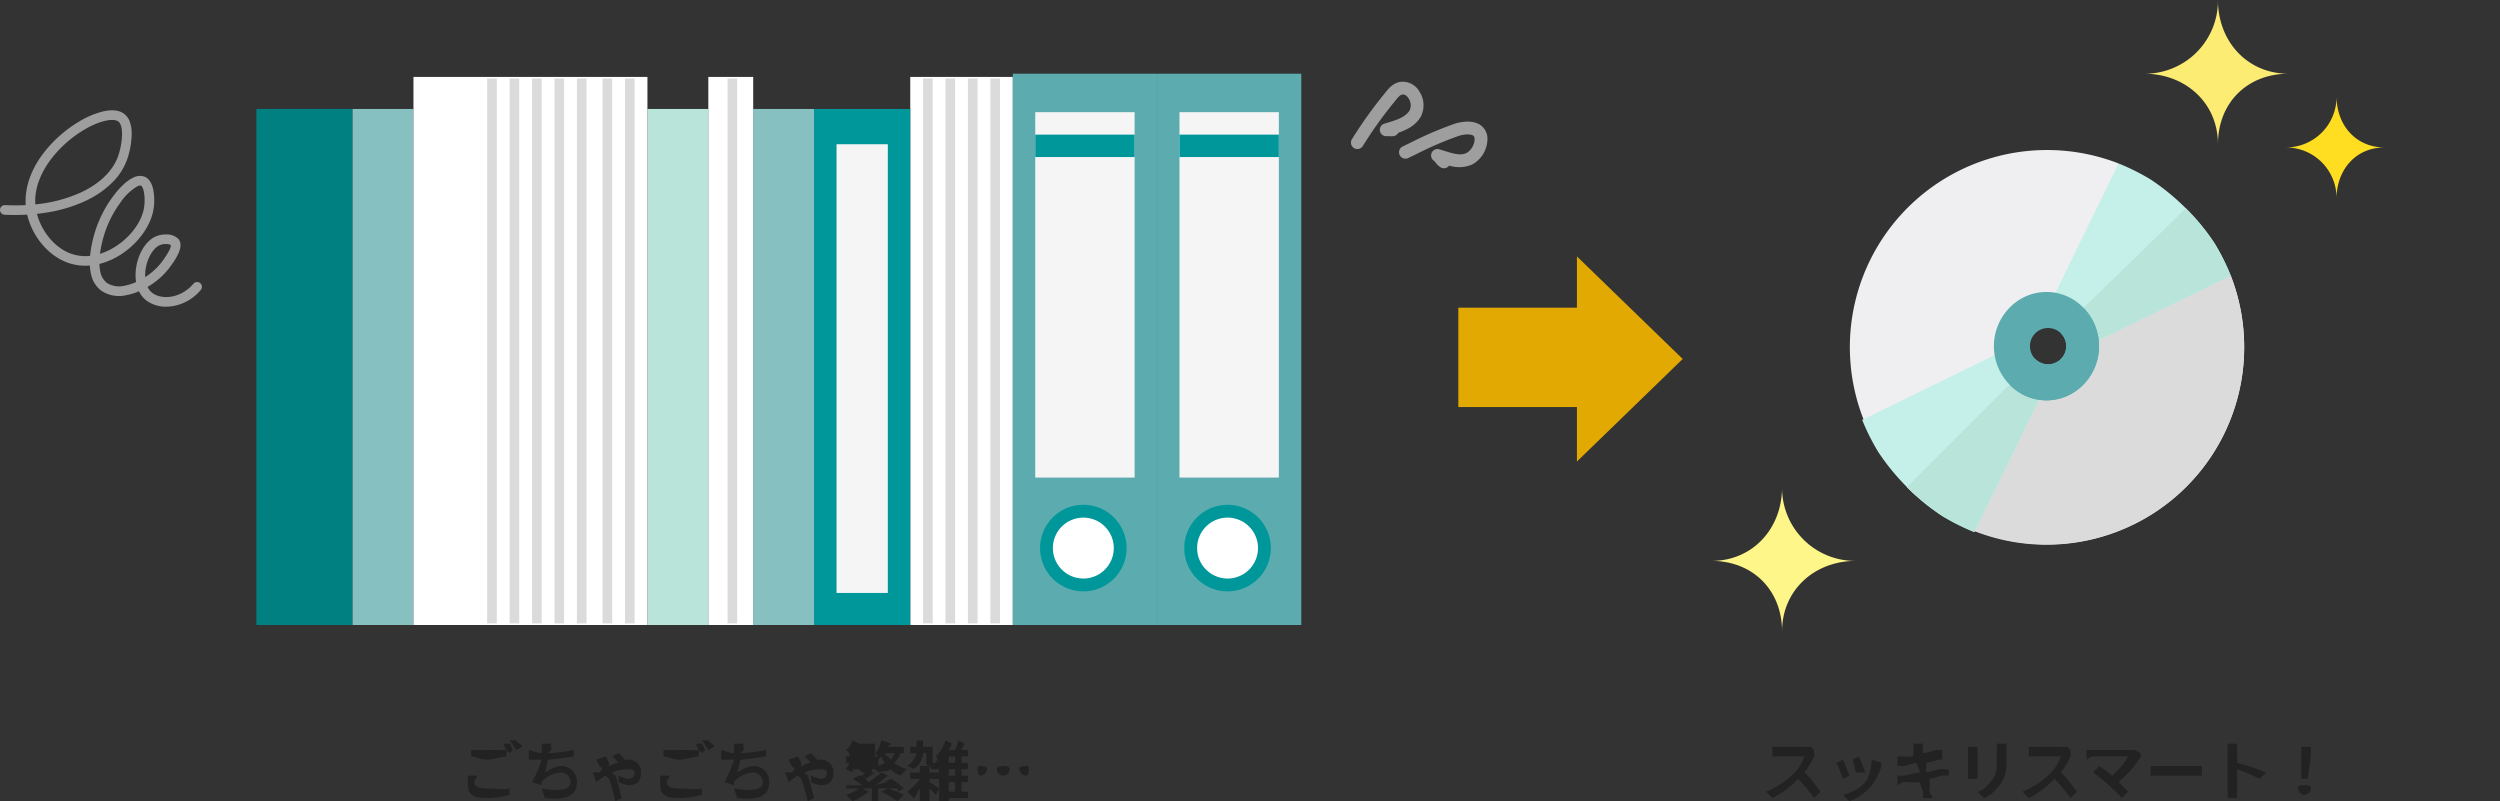 <svg xmlns="http://www.w3.org/2000/svg" xmlns:xlink="http://www.w3.org/1999/xlink" width="780" height="250" viewBox="0 0 780 250"><rect x="0" y="0" width="780" height="250" fill="#333333" stroke="none"/><defs><style>.a{fill:rgba(0,0,0,0);}.b{fill:#fff;}.c{fill:#00979b;}.d{fill:#008081;}.e{fill:#86c0c0;}.f{fill:#b8e4da;}.g{fill:#5babaf;}.h{clip-path:url(#a);}.i{fill:#dbdbdc;}.j{fill:#f5f5f6;}.k{fill:#e3a903;}.l{fill:#efeff1;}.m{fill:#c5f0ea;}.n{fill:#9e9e9f;}.o{fill:#fcec73;}.p{fill:#ffdd21;}.q{fill:#fff689;}.r{fill:#222;}</style><clipPath id="a"><rect class="a" width="780" height="197"/></clipPath></defs><g transform="translate(-236 -6260)"><g transform="translate(-10 5478)"><g transform="translate(246 782)"><rect class="b" width="32" height="171" transform="translate(284 24)"/><rect class="c" width="30" height="161" transform="translate(254 34)"/><rect class="d" width="30" height="161" transform="translate(80 34)"/><rect class="e" width="19" height="161" transform="translate(235 34)"/><rect class="e" width="19" height="161" transform="translate(110 34)"/><rect class="f" width="19" height="161" transform="translate(202 34)"/><rect class="b" width="14" height="171" transform="translate(221 24)"/><rect class="b" width="73" height="171" transform="translate(129 24)"/><rect class="g" width="45" height="172" transform="translate(361 23)"/><rect class="g" width="45" height="172" transform="translate(316 23)"/><g class="h"><path class="i" d="M1.5,170h-3V0h3Z" transform="translate(196.5 24.5)"/><path class="i" d="M1.5,170h-3V0h3Z" transform="translate(189.5 24.5)"/><path class="i" d="M1.5,170h-3V0h3Z" transform="translate(181.5 24.5)"/><path class="i" d="M1.5,170h-3V0h3Z" transform="translate(174.5 24.5)"/><path class="i" d="M1.5,170h-3V0h3Z" transform="translate(167.5 24.5)"/><path class="i" d="M1.5,170h-3V0h3Z" transform="translate(160.5 24.5)"/><path class="i" d="M1.5,170h-3V0h3Z" transform="translate(153.5 24.5)"/><path class="i" d="M1.5,170h-3V0h3Z" transform="translate(310.5 24.5)"/><path class="i" d="M1.5,170h-3V0h3Z" transform="translate(303.5 24.5)"/><path class="i" d="M1.5,170h-3V0h3Z" transform="translate(296.5 24.5)"/><path class="i" d="M1.5,170h-3V0h3Z" transform="translate(289.5 24.5)"/><path class="i" d="M1.5,170h-3V0h3Z" transform="translate(228.5 24.5)"/></g><rect class="j" width="31" height="114" transform="translate(323 35)"/><rect class="j" width="16" height="140" transform="translate(261 45)"/><rect class="c" width="31" height="7" transform="translate(323 42)"/><rect class="j" width="31" height="114" transform="translate(368 35)"/><rect class="c" width="31" height="7" transform="translate(368 42)"/><g class="h"><path class="b" d="M350,171c0-6.351-5.649-11-12-11a10.665,10.665,0,0,0-11,11c0,6.351,4.649,12,11,12a12.373,12.373,0,0,0,12-12"/><circle class="a" cx="11.5" cy="11.5" r="11.5" transform="translate(326.5 159.5)"/><path class="c" d="M11.5-2A13.5,13.5,0,0,1,25,11.5,13.5,13.5,0,0,1,11.5,25,13.5,13.5,0,0,1-2,11.5,13.5,13.5,0,0,1,11.5-2Zm0,23A9.5,9.5,0,1,0,2,11.5,9.511,9.511,0,0,0,11.5,21Z" transform="translate(326.5 159.5)"/><path class="b" d="M395,171c0-6.351-5.649-11-12-11a10.665,10.665,0,0,0-11,11c0,6.351,4.649,12,11,12a12.373,12.373,0,0,0,12-12"/><circle class="a" cx="11.5" cy="11.5" r="11.5" transform="translate(371.5 159.5)"/><path class="c" d="M11.5-2A13.5,13.5,0,0,1,25,11.5,13.5,13.5,0,0,1,11.5,25,13.5,13.5,0,0,1-2,11.5,13.5,13.5,0,0,1,11.5-2Zm0,23A9.5,9.5,0,1,0,2,11.5,9.511,9.511,0,0,0,11.5,21Z" transform="translate(371.5 159.5)"/><path class="k" d="M522,80v64l33-32Z" transform="translate(-30)"/><rect class="k" width="44" height="31" transform="translate(455 96)"/><path class="l" d="M667,100a10.11,10.11,0,0,1,7-3c.08-.394.764-.606,1-1l17-11,5-34a61.519,61.519,0,1,0,35,35l-29,2-16,20c-.394.236-.6.921-1,1-.156,2.678-1.952,4.952-4,7a10.281,10.281,0,0,1-15,0,11.474,11.474,0,0,1,0-16" transform="translate(-36)"/><path class="i" d="M687,108c-.4.236-.6.922-1,1-.157,2.679-1.951,4.951-4,7a10.281,10.281,0,0,1-15,0l-36,36A61.668,61.668,0,0,0,732,86l-29,2Z" transform="translate(-36)"/><path class="m" d="M697,51,675,96c-.237.393-.92.6-1,1a12.924,12.924,0,0,1,7,2c.628.314.527.527,1,1a24.354,24.354,0,0,1,2,2,12.924,12.924,0,0,1,2,7c.4-.079.606-.764,1-1l45-22a69.747,69.747,0,0,0-5-10,71.418,71.418,0,0,0-20-20,69.746,69.746,0,0,0-10-5" transform="translate(-36)"/><path class="f" d="M684,102a12.924,12.924,0,0,1,2,7c.4-.078.606-.765,1-1l45-22a69.8,69.8,0,0,0-5-10,66.254,66.254,0,0,0-9-11l-36,35a24.2,24.2,0,0,1,2,2" transform="translate(-36)"/><path class="m" d="M617,131l45-22c.393-.237.605-.92,1-1a12.924,12.924,0,0,0,2,7,7.915,7.915,0,0,0,1,2c.473.473,1.451.606,2,1a9.824,9.824,0,0,0,6,2c-.079.395.236.606,0,1l-22,45a69.745,69.745,0,0,1-10-5,71.418,71.418,0,0,1-20-20,69.747,69.747,0,0,1-5-10" transform="translate(-36)"/><path class="f" d="M668,118a9.822,9.822,0,0,0,6,2c-.079.395.235.606,0,1l-22,45a69.8,69.8,0,0,1-10-5,66.255,66.255,0,0,1-11-9l35-35c.473.473,1.451.606,2,1" transform="translate(-36)"/><path class="g" d="M663,96a17.133,17.133,0,0,0,0,24,15.938,15.938,0,0,0,23,0,17.136,17.136,0,0,0,0-24,15.936,15.936,0,0,0-23,0m16,16a5.657,5.657,0,1,1,0-8,5.663,5.663,0,0,1,0,8" transform="translate(-36)"/><path class="g" d="M679,112a5.663,5.663,0,0,1-8,0l-8,8a15.938,15.938,0,0,0,23,0,17.136,17.136,0,0,0,0-24l-7,8a5.663,5.663,0,0,1,0,8" transform="translate(-36)"/><path class="a" d="M61.5,89.5c-4.544,5.374-11.51,5.76-15,3-4.728-3.738-2.737-13.9,2-17,1.814-1.187,5.047-1.1,6,0,1.274,1.472-1.629,5.419-2,6-4.279,6.676-14.708,11.866-20,8-5.854-4.276-1.362-16.954-1-18,2.81-8.141,9.694-16.23,13-15,2.051.763,2.341,5.212,2,8-1.181,9.661-14.109,20.06-25,16-7.075-2.638-11.717-10.415-12-17-.713-16.644,21.785-30.636,28-27,3.061,1.791,2.172,8.082,1,12-3.18,10.621-17.695,17.911-37,17"/><path class="n" d="M51.856,95.686a10.094,10.094,0,0,1-6.287-2.01,7.884,7.884,0,0,1-2.211-2.8,18.739,18.739,0,0,1-3.879,1.2,9.943,9.943,0,0,1-7.865-1.369,8.635,8.635,0,0,1-3.24-5.284,15.129,15.129,0,0,1-.338-2.586,16.13,16.13,0,0,1-7.061-.936,17.959,17.959,0,0,1-5.26-3.1,21.454,21.454,0,0,1-4.008-4.49,22.407,22.407,0,0,1-3.232-7.346A67.628,67.628,0,0,1,1.429,67a1.5,1.5,0,0,1,.141-3c2.205.1,4.361.1,6.455-.008q-.015-.215-.024-.429A21.149,21.149,0,0,1,9.25,55.592,28.4,28.4,0,0,1,13.027,48.5,39.454,39.454,0,0,1,24.472,38.053,27.374,27.374,0,0,1,32,34.8c2.628-.626,4.734-.491,6.261.4a5.268,5.268,0,0,1,2.264,2.861,10.866,10.866,0,0,1,.565,3.627,26.059,26.059,0,0,1-1.15,7.237,19.15,19.15,0,0,1-4.771,7.883,29.052,29.052,0,0,1-8.479,5.869A45.064,45.064,0,0,1,15.237,66.2q-1.823.319-3.717.522c1.338,5.032,5.121,10.366,10.5,12.373a13.341,13.341,0,0,0,6.083.735q.024-.278.055-.562a39.1,39.1,0,0,1,1.906-8.216l.015-.042a37.184,37.184,0,0,1,5.065-9.574c2.159-2.943,4.431-5.074,6.4-6a4.411,4.411,0,0,1,3.48-.339c1.456.542,2.415,2.014,2.849,4.375a18.273,18.273,0,0,1,.117,5.213c-.68,5.566-4.915,11.469-10.788,15.039a22.252,22.252,0,0,1-6.182,2.622,12.57,12.57,0,0,0,.282,2.423,5.666,5.666,0,0,0,2.084,3.522,7.242,7.242,0,0,0,5.544.843,15.946,15.946,0,0,0,3.539-1.138,13.77,13.77,0,0,1-.155-2.849c.2-4.553,2.36-8.933,5.366-10.9a7.643,7.643,0,0,1,4.158-1.1,5.185,5.185,0,0,1,3.8,1.377c.909,1.051.913,2.6.011,4.591A20.773,20.773,0,0,1,53.9,82.1c-.059.086-.114.168-.137.2a23.375,23.375,0,0,1-7.724,7.214,4.987,4.987,0,0,0,1.39,1.8c2.994,2.368,9.038,1.8,12.924-2.792a1.5,1.5,0,1,1,2.291,1.937,14.513,14.513,0,0,1-8.812,5.064A12.988,12.988,0,0,1,51.856,95.686Zm-.1-19.545h-.025a4.647,4.647,0,0,0-2.412.614c-2.167,1.418-3.854,5-4.012,8.524a11.571,11.571,0,0,0,.005,1.162,20.064,20.064,0,0,0,5.923-5.751c.043-.068.1-.153.181-.27A19.847,19.847,0,0,0,52.759,78.2a3.918,3.918,0,0,0,.561-1.747A3.239,3.239,0,0,0,51.759,76.141ZM43.774,57.875a2.428,2.428,0,0,0-.95.271,16.561,16.561,0,0,0-5.258,5.064,34.1,34.1,0,0,0-4.649,8.78l-.016.046a36.479,36.479,0,0,0-1.711,7.155,19.911,19.911,0,0,0,4.451-2.032c5.118-3.111,8.8-8.151,9.368-12.84a15.108,15.108,0,0,0-.089-4.306c-.274-1.49-.738-2.029-.945-2.106A.587.587,0,0,0,43.774,57.875ZM34.968,37.423c-2,0-5.14.906-8.948,3.2C18.257,45.3,10.6,54.166,11,63.436q.007.163.018.327a44.551,44.551,0,0,0,14.39-3.795c6.077-2.865,10.217-7.091,11.656-11.9a22.96,22.96,0,0,0,1.024-6.358c-.007-1.173-.191-3.242-1.345-3.917A3.574,3.574,0,0,0,34.968,37.423Z"/><path class="a" d="M423.5,44.5a131.341,131.341,0,0,1,10-14c1.2-1.466,2.111-2.852,4-3,3.521-.274,5.838,4.984,4,8s-5.618,3.985-9,5c.858-.055,1.142.054,2,0"/><path class="n" d="M423.5,46.5a2,2,0,0,1-1.7-3.053,133.191,133.191,0,0,1,10.153-14.214q.178-.217.349-.431c1.107-1.379,2.485-3.1,5.043-3.3a6.029,6.029,0,0,1,5.553,3.129,7.777,7.777,0,0,1,.311,7.906c-1.608,2.638-4.244,3.951-6.932,4.881a2,2,0,0,1-1.65,1.075,10.091,10.091,0,0,1-1.219,0,6.148,6.148,0,0,0-.779,0,2,2,0,0,1-.7-3.911l.607-.181c2.916-.867,5.931-1.763,7.26-3.944a3.829,3.829,0,0,0-.3-3.731c-.242-.4-.906-1.306-1.833-1.234-.761.06-1.217.544-2.235,1.812q-.183.228-.373.461A129.172,129.172,0,0,0,425.2,45.553,2,2,0,0,1,423.5,46.5Z"/><path class="a" d="M438.5,47.5c5.158-2.458,10.565-5.239,16-7,1.8-.583,4.332-.9,6,0,3.11,1.674,1.177,7.458-2,9s-6.606-.023-10-1c.751.419,1.249,1.582,2,2"/><path class="n" d="M450.5,52.5a1.991,1.991,0,0,1-.971-.253,5.482,5.482,0,0,1-1.6-1.508,5.163,5.163,0,0,0-.435-.51,2,2,0,0,1,1.559-3.651c.567.163,1.133.341,1.68.514,2.651.835,4.941,1.557,6.894.609a5.251,5.251,0,0,0,2.448-4.159c.021-.988-.388-1.208-.523-1.28-.883-.476-2.707-.417-4.437.142a107.5,107.5,0,0,0-13.189,5.669c-.843.407-1.715.829-2.566,1.234a2,2,0,1,1-1.721-3.611c.841-.4,1.708-.82,2.547-1.225a110.442,110.442,0,0,1,13.7-5.872c1.071-.346,4.78-1.359,7.565.142a5.174,5.174,0,0,1,2.625,4.886,9.2,9.2,0,0,1-4.7,7.674,10.286,10.286,0,0,1-7.249.368A2,2,0,0,1,450.5,52.5Z"/><path class="o" d="M705,23c12.872,0,23,9.128,23,22,0-12.872,9.128-22,22-22-12.872,0-22-10.128-22-23a22.786,22.786,0,0,1-23,23" transform="translate(-36)"/><path class="p" d="M749,46a15.783,15.783,0,0,1,16,16c0-9.01,5.99-16,15-16-9.01,0-15-6.99-15-16a15.783,15.783,0,0,1-16,16" transform="translate(-36)"/><path class="q" d="M570,175c12.872,0,22,9.128,22,22,0-12.872,10.128-22,23-22a22.786,22.786,0,0,1-23-23c0,12.872-9.128,23-22,23" transform="translate(-36)"/></g></g></g><path class="r" d="M68,17H65a21.241,21.241,0,0,0,0,3c0,2.76,1.42,4,6,4a29.246,29.246,0,0,0,7-1V21c-1.76.48-4.3,0-7,0-2.88,0-4-.7-4-2C67,18.34,67.8,17.72,68,17ZM78,7H76c.28.4.72,1.48,1,2-1.54.14-4.1,0-6,0a45.93,45.93,0,0,1-5,0v2c1.62.12,2.9,1,5,1,1.9,0,4.6-.9,6-1V9c.18.34.86.7,1,1l1-1A14.353,14.353,0,0,0,78,7Zm2-1H78a26.967,26.967,0,0,1,2,3l2-1C81.64,7.3,80.52,6.74,80,6ZM91,7H88a8.317,8.317,0,0,1,0,2c-.04.24.04.7,0,1-1.22-.02-2.8-.8-4-1v3c1.02.1,2.74-.02,4,0a36.006,36.006,0,0,1-3,7l3,1c.2-.34-.22-.72,0-1a8.44,8.44,0,0,1,6-3,3.087,3.087,0,0,1,3,3c0,2.94-4.62,2.72-9,2l1,3c6.46.7,10-.5,10-5a4.826,4.826,0,0,0-5-5c-1.78,0-3.38,1.1-5,2,.3-.98.72-2.78,1-4a79.229,79.229,0,0,0,8-1V9a57.139,57.139,0,0,1-8,1c.04-.22.96-.82,1-1C91.14,8.34,90.78,7.7,91,7Zm21,6,2-1a14.538,14.538,0,0,0-2-2l-2,1A17.171,17.171,0,0,1,112,13Zm-4-2-3,1a15.531,15.531,0,0,1,1,2c.2.34.74.5,1,1-.5.2-.54.82-1,1-.28.12-1.24-.18-2,0l1,3c.54-.24,1.68-1.36,3-2,.18.38.84.64,1,1a60.149,60.149,0,0,1,2,7l2-1c-.56-1.78-1.24-5.24-2-7-.14-.34-.82-.58-1-1a13.768,13.768,0,0,1,5-1c1.24,0,2,.34,2,1a1.875,1.875,0,0,1-2,2,11.749,11.749,0,0,1-3-1v2a11.246,11.246,0,0,0,3,1c3,0,4-1.54,4-4a3.83,3.83,0,0,0-4-4c-1.5,0-3.9,1.14-6,2-.28-.58.22-.6,0-1C108.86,12.7,108.2,11.36,108,11Zm20,6h-3a21.241,21.241,0,0,0,0,3c0,2.76,1.42,4,6,4a29.246,29.246,0,0,0,7-1V21c-1.76.48-4.3,0-7,0-2.88,0-4-.7-4-2C127,18.34,127.8,17.72,128,17ZM138,7h-2c.28.4.72,1.48,1,2-1.54.14-4.1,0-6,0a45.93,45.93,0,0,1-5,0v2c1.62.12,2.9,1,5,1,1.9,0,4.6-.9,6-1V9c.18.34.86.7,1,1l1-1A14.354,14.354,0,0,0,138,7Zm2-1h-2a26.968,26.968,0,0,1,2,3l2-1C141.64,7.3,140.52,6.74,140,6Zm11,1h-3a8.317,8.317,0,0,1,0,2c-.04.24.04.7,0,1-1.22-.02-2.8-.8-4-1v3c1.02.1,2.74-.02,4,0a36,36,0,0,1-3,7l3,1c.2-.34-.22-.72,0-1a8.44,8.44,0,0,1,6-3,3.087,3.087,0,0,1,3,3c0,2.94-4.62,2.72-9,2l1,3c6.46.7,10-.5,10-5a4.826,4.826,0,0,0-5-5c-1.78,0-3.38,1.1-5,2,.3-.98.72-2.78,1-4a79.229,79.229,0,0,0,8-1V9a57.139,57.139,0,0,1-8,1c.04-.22.96-.82,1-1C151.14,8.34,150.78,7.7,151,7Zm21,6,2-1a14.538,14.538,0,0,0-2-2l-2,1A17.171,17.171,0,0,1,172,13Zm-4-2-3,1a15.532,15.532,0,0,1,1,2c.2.34.74.5,1,1-.5.2-.54.82-1,1-.28.12-1.24-.18-2,0l1,3c.54-.24,1.68-1.36,3-2,.18.38.84.64,1,1a60.152,60.152,0,0,1,2,7l2-1c-.56-1.78-1.24-5.24-2-7-.14-.34-.82-.58-1-1a13.768,13.768,0,0,1,5-1c1.24,0,2,.34,2,1a1.875,1.875,0,0,1-2,2,11.749,11.749,0,0,1-3-1v2a11.245,11.245,0,0,0,3,1c3,0,4-1.54,4-4a3.83,3.83,0,0,0-4-4c-1.5,0-3.9,1.14-6,2-.28-.58.22-.6,0-1C168.86,12.7,168.2,11.36,168,11Zm26,11a31.737,31.737,0,0,1,5,3l2-2a33.368,33.368,0,0,0-5-2Zm-6-9h2c-.04.3.04-.24,0,0Zm-2,0h1c-.04.28.04-.26,0,0Zm0-2h0Zm4,0h0Zm2,0V10a11.773,11.773,0,0,1,1,1Zm1,2h-2c.02-.26.98.3,1,0h1V11c.18.18-.1.86,0,1,.24-.22.78-.74,1-1a11.668,11.668,0,0,0,1,2,6.464,6.464,0,0,1-2,1Zm5-3a6.7,6.7,0,0,1-1,2c-.52-.62-1.68-1.26-2-2Zm-3,9c.4.22.58-.26,1,0l-4,1c1.48-.74,2.7-2.16,4-3l-2-1a32,32,0,0,1-4,3c-.26-.16-.72-.84-1-1a27.883,27.883,0,0,0,3-2h-1c.08-.22-.06-.64,0-1h1c.4.4.78.58,1,1,1.26-.44,3.06-.3,4-1a7.212,7.212,0,0,0,3,2,12.609,12.609,0,0,1,2-2,12.723,12.723,0,0,1-4-2,8.4,8.4,0,0,0,2-3h1V8h-5c.18-.42.84-.56,1-1l-3-1c-.54,1.62-.78,2.98-2,4h0c.02-.2,0-1,0-1h-7c.18-.2.84.24,1,0h6V7h-5c.12-.24-.1.24,0,0l-2-1a6.582,6.582,0,0,1-2,3c.46.26.62.7,1,1-.04.34.06.64,0,1h-1v2h1c-.18,1.02-.82,1.24-1,2l2,1c.06-.26-.06-.68,0-1h4c-.06.12.06-.06,0,0-.16.18.24,0,0,0-.26,0-1.38.06-2,0,.22.38.98.58,1,1,.42.02.66,0,1,0-.34.28-.64.76-1,1-.42-.24-.62.18-1,0l-2,1a28.961,28.961,0,0,1,3,2c-1.78.02-3.68,0-5,0v1c1.18-.02,2.5.04,4,0a12.9,12.9,0,0,1-4,2c.48.38,1.6,1.58,2,2a20.625,20.625,0,0,0,5-3l-2-1h3v4h2V21c1.78-.06,4.2.06,6,0,.36.3-.24.74,0,1l2-1a17.853,17.853,0,0,0-4-3Zm14-1h3V16h-3V14h-3v2h-3v2h3a15.5,15.5,0,0,1-4,4,15.742,15.742,0,0,1,2,2c.92-.76,1.16-1.84,2-3v4h3V21c.76.72,1.54,1.46,2,2l1-2c-.5-.42-2.14-1.42-3-2Zm1-5c-.08,0,.02.06,0,0-.04-.06,0,.3,0,0V8h-3V6h-2V8h-2v2h2a6.947,6.947,0,0,1-3,4c.5.28,1.66.56,2,1a6.666,6.666,0,0,0,3-5h1v3c0,1.16.72.68,1,1,.3.28.56,1,1,1h1c.28,0,.78.12,1,0,.26-.12-.12-.74,0-1,.14-.22-.06-.46,0-1-.48-.14-.68-.72-1-1-.02.4.02.86,0,1-.04.14.04-.04,0,0-.04.02.08,0,0,0Zm5,6h2v3h-2Zm2-6h-2V11h2Zm0,4h-2V15h2Zm4,5h-2V19h2V17h-2V15h2V13h-2V11h2V9h-2c.36-.76.66-1.16,1-2l-2-1a21.972,21.972,0,0,1-1,3h-2a13.332,13.332,0,0,0,1-2l-2-1a12.264,12.264,0,0,1-3,5c.52.28.58,1.62,1,2V25h3V24h6Zm4-8c-.9,0-1,.1-1,1s.1,2,1,2a2.334,2.334,0,0,0,2-2C227,14.1,225.9,14,225,14Zm7,0c-.9,0-2,.1-2,1a2,2,0,0,0,4,0C234,14.1,232.9,14,232,14Zm7,0c-.9,0-2,.1-2,1a2.334,2.334,0,0,0,2,2c.9,0,1-1.1,1-2S239.9,14,239,14Z" transform="translate(317 6485)"/><path class="r" d="M22,9,21,8a9.268,9.268,0,0,1-2,0H12c-.6,0-2.46.08-3,0v3c.42-.02,2.16,0,3,0h7a15.949,15.949,0,0,1-3,5,26.37,26.37,0,0,1-9,6l2,2a29.866,29.866,0,0,0,8-6,47,47,0,0,1,5,6l2-2c-1.18-1.44-3.02-4.28-5-6a25.572,25.572,0,0,0,3-5C22.18,10.6,21.84,9.22,22,9Zm14,2-2,1a23.874,23.874,0,0,1,1,4h3C37.72,15.08,36.38,11.86,36,11Zm7,2-3-1c-.24,2.5-.64,5.3-2,7-1.66,2.08-4.8,3.42-7,4l2,2a16.528,16.528,0,0,0,7-5,17.447,17.447,0,0,0,3-6C43.12,13.6,42.76,13.64,43,13ZM31,12l-2,1a47.346,47.346,0,0,1,2,5l2-1C32.6,15.88,31.5,13.02,31,12ZM53,9a12.847,12.847,0,0,0,0,2,25.732,25.732,0,0,1-4,0,5.566,5.566,0,0,1-1,0v3c.68-.18,1.36.14,2,0,.62-.1,2.24-.72,4-1,.18,1.02.8,1.92,1,3-2.02.32-4.08.88-5,1-.64.08-1.46-.02-2,0v3c.46-.12,1.14-.84,2-1s2.96.34,5,0a22.317,22.317,0,0,0,1,3c.12.58-.1,1.26,0,2h3c-.18-.64-.86-1.4-1-2-.12-.62.32-2.36,0-4,1.76-.28,3.04-.84,4-1a16.569,16.569,0,0,1,2,0V15c-.52.16-2.22-.16-3,0-.9.18-2.2.7-4,1-.22-1.1.2-2,0-3,1.66-.26,3.18-.86,4-1a8.221,8.221,0,0,1,1,0V9c-.48.14-1.36-.12-2,0-.72.14-2.3.72-4,1a10.536,10.536,0,0,1,0-2c-.1-.48.06-.6,0-1H53C53.14,7.48,52.88,8.42,53,9ZM82,7H79a16.547,16.547,0,0,1,0,2v4c0,3.12-.62,4.5-2,6-1.2,1.3-2.02,2.54-4,3l2,2a9.716,9.716,0,0,0,4-3,10.636,10.636,0,0,0,3-8V9C82,8.2,81.96,7.56,82,7ZM73,8H70a5.547,5.547,0,0,1,0,1v7c0,.6.02,1.62,0,2h3c-.04-.46,0-1.5,0-2V9A8.189,8.189,0,0,1,73,8Zm29,1-1-1a9.268,9.268,0,0,1-2,0H92c-.6,0-2.46.08-3,0v3c.42-.02,2.16,0,3,0h7a15.949,15.949,0,0,1-3,5,26.37,26.37,0,0,1-9,6l2,2a29.866,29.866,0,0,0,8-6,47,47,0,0,1,5,6l2-2c-1.18-1.44-3.02-4.28-5-6a25.572,25.572,0,0,0,3-5C102.18,10.6,101.84,9.22,102,9Zm22,1-2-1a9.4,9.4,0,0,1-2,0H109a16.622,16.622,0,0,1-2,0v3c.42-.04,1.2-1,2-1h11a22.286,22.286,0,0,1-5,6c-1.26-1.1-3.2-2.4-4-3l-2,2a49.752,49.752,0,0,1,5,4c1.3,1.32,3.16,2.88,4,4l2-2c-.78-.94-1.86-1.86-3-3a35.013,35.013,0,0,0,7-8C124.16,10.74,123.72,10.32,124,10Zm3,4v3c.74-.06,1.86,0,3,0h11c.84,0,1.52-.02,2,0V14c-.52.04-1.06,0-2,0H130C128.96,14,127.72,14.06,127,14Zm24,7a25.024,25.024,0,0,1,0,3h3c-.08-.82,0-2.42,0-3V15a55,55,0,0,1,7,3l2-2a78.845,78.845,0,0,0-9-3V10c0-.82-.08-2.3,0-3h-3a21.455,21.455,0,0,1,0,3Zm23-3h2l1-7V8h-3V18Zm1,5a2.119,2.119,0,0,0,2-2c0-1.06-1-1-2-1s-2-.06-2,1A2.1,2.1,0,0,0,175,23Z" transform="translate(780 6485)"/></g></svg>
